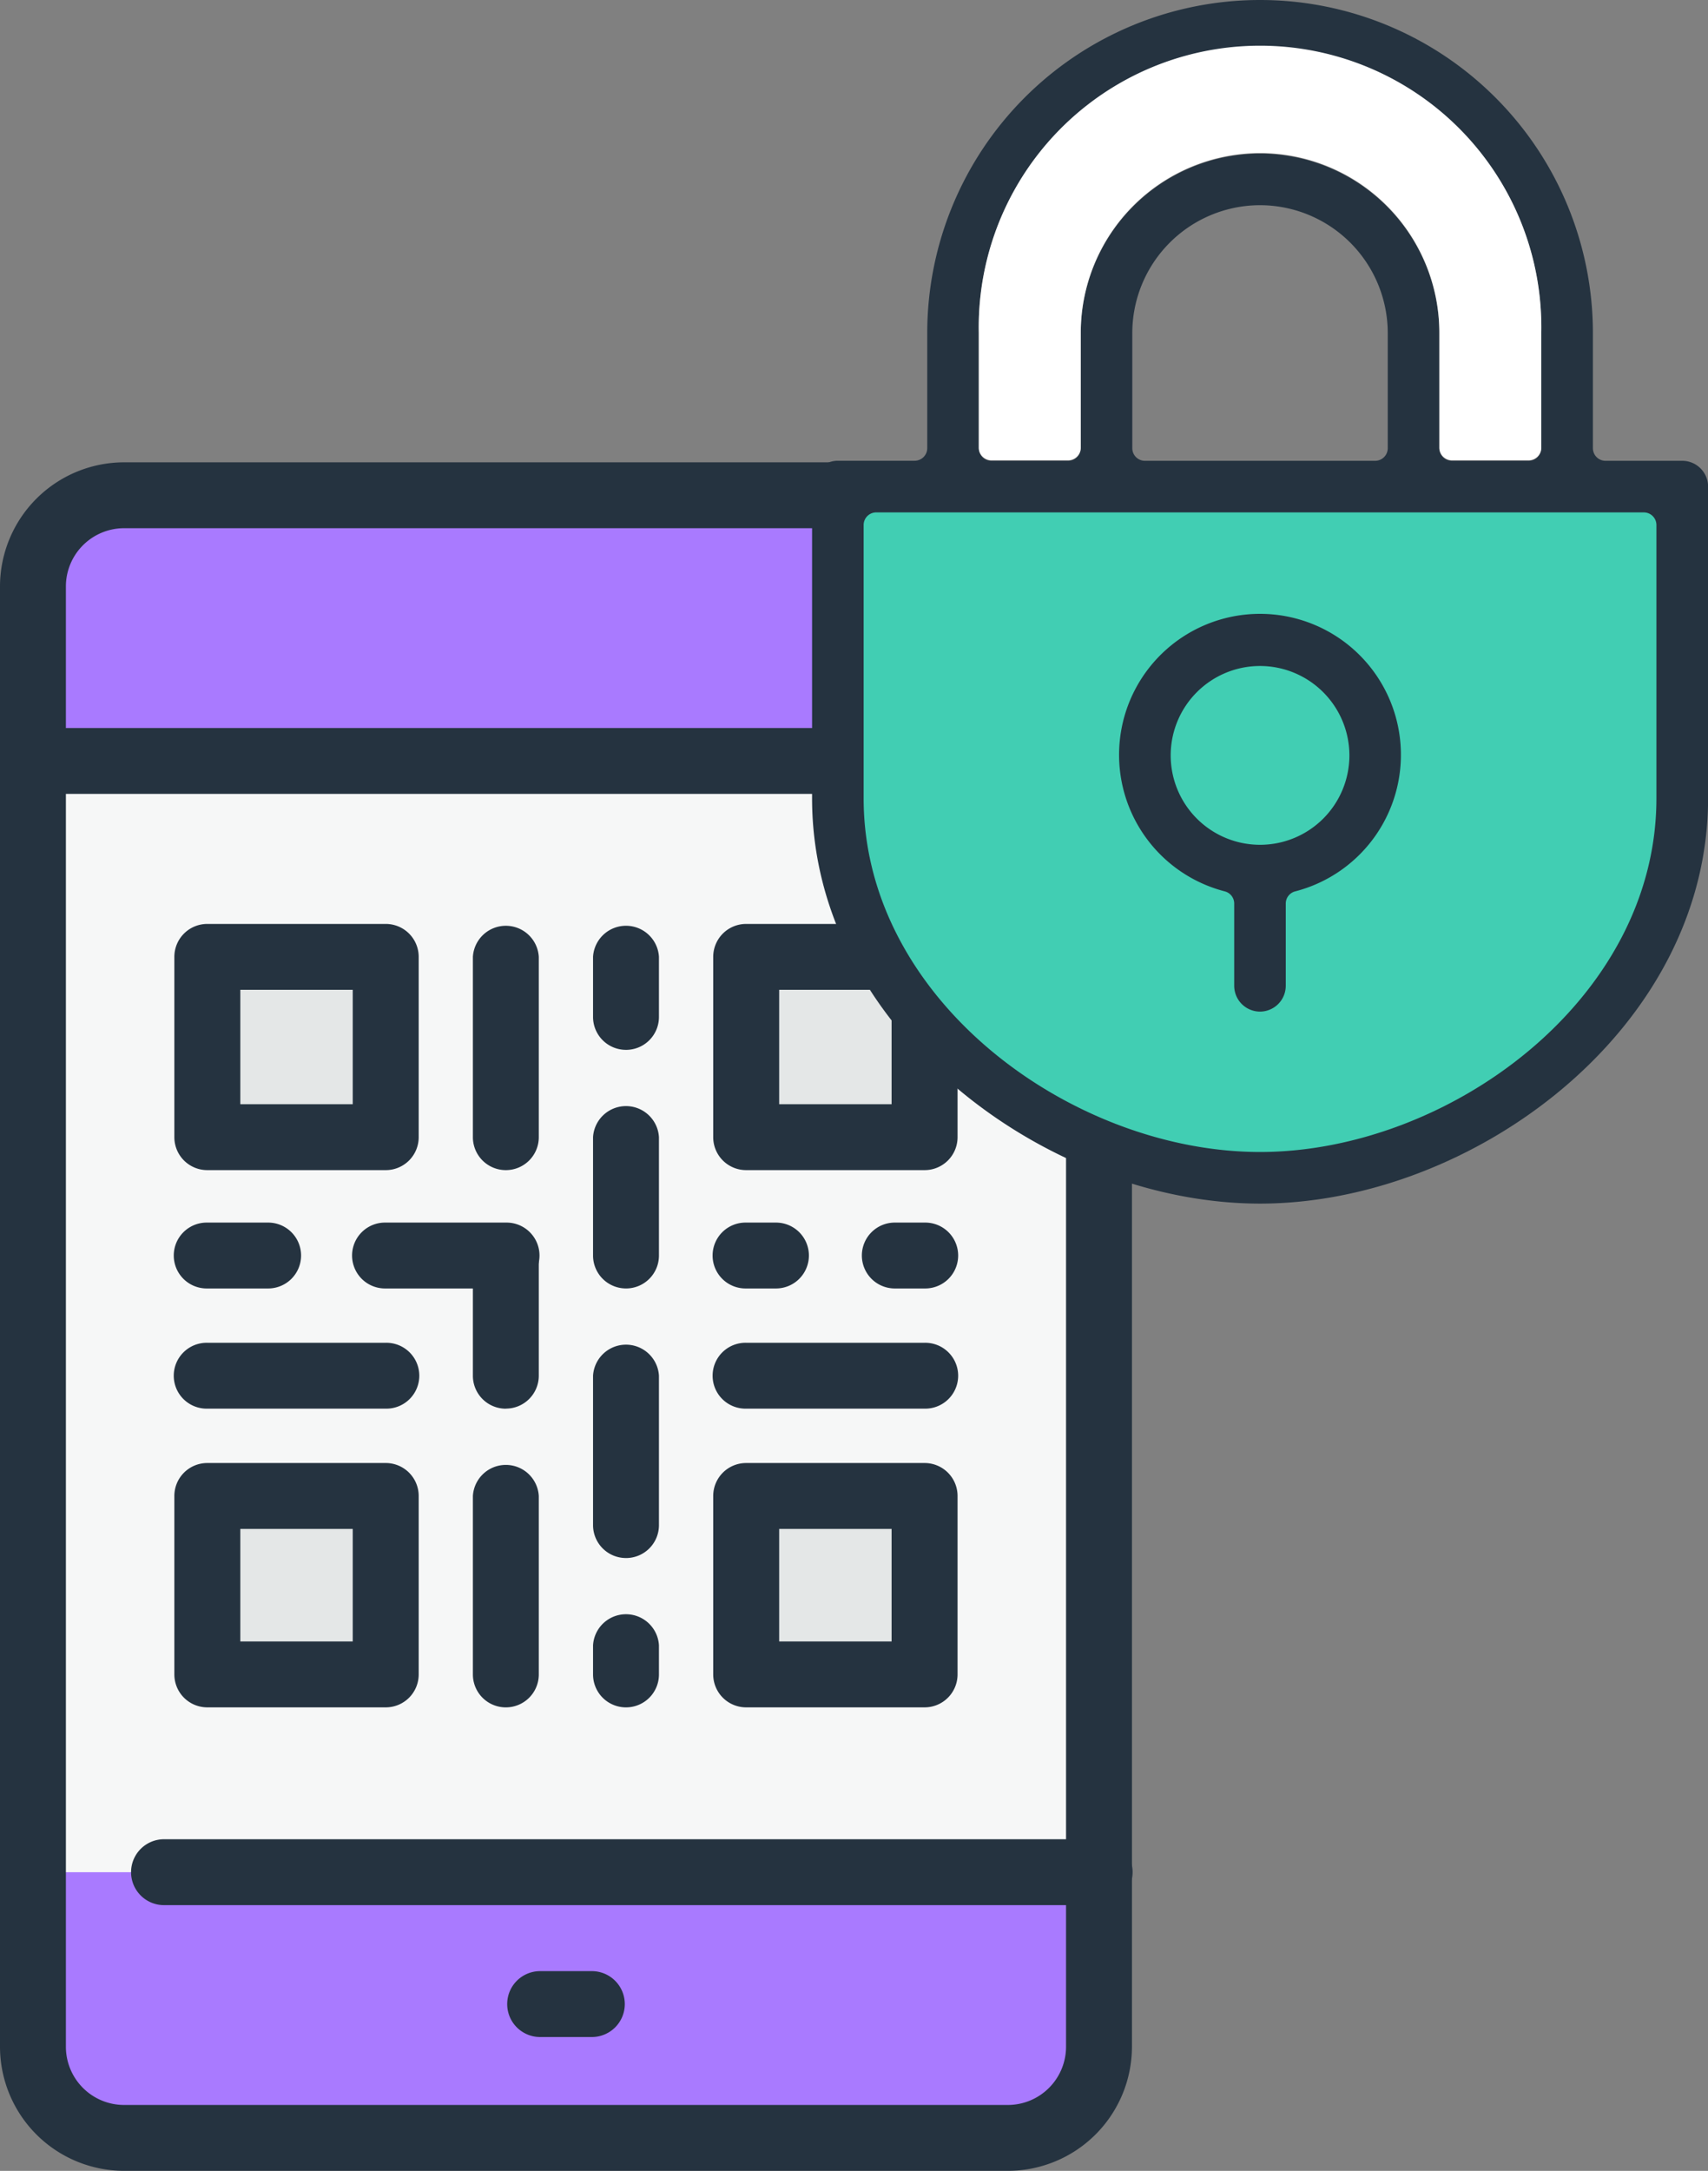 <svg xmlns="http://www.w3.org/2000/svg" width="119.007" height="151.176" viewBox="0 0 119.007 151.176"><rect x="0" y="0" width="119.007" height="151.176" fill="#808080" stroke="none"/><defs><style>.a{fill:#a97aff;}.a,.e{fill-rule:evenodd;}.b{fill:#f6f7f7;}.c{fill:none;}.d,.e{fill:#e4e7e7;}.f{fill:#253340;}.g{fill:#41ceb3;}.h{fill:#fff;}</style></defs><g transform="translate(-200 -1822.165)"><g transform="translate(200 1822.165)"><g transform="translate(0 32.196)"><path class="a" d="M419.35,799.036h61.584a6.341,6.341,0,0,0,6.348-6.348V690.993a6.34,6.34,0,0,0-6.348-6.347H419.35A6.34,6.34,0,0,0,413,690.993V792.688a6.341,6.341,0,0,0,6.348,6.348Z" transform="translate(-410.707 -682.35)"></path><rect class="b" width="74.279" height="77.385" transform="translate(2.295 20.798)"></rect><rect class="c" width="49.97" height="49.969" transform="translate(14.45 34.438)"></rect><rect class="d" width="12.425" height="12.559" transform="translate(14.45 34.438)"></rect><rect class="d" width="12.425" height="12.559" transform="translate(51.994 34.438)"></rect><rect class="d" width="12.425" height="12.425" transform="translate(14.45 71.983)"></rect><path class="e" d="M493.271,797.2H505.7v12.425H493.271Z" transform="translate(-441.276 -725.213)"></path><path class="f" d="M443.644,750H431.219a2.293,2.293,0,0,1-2.3-2.294V735.149a2.293,2.293,0,0,1,2.3-2.293h12.425a2.293,2.293,0,0,1,2.3,2.293v12.558A2.293,2.293,0,0,1,443.644,750Zm-10.129-4.587h7.833v-7.971h-7.833Z" transform="translate(-416.771 -700.71)"></path><path class="f" d="M504.282,750H491.857a2.293,2.293,0,0,1-2.3-2.294V735.149a2.293,2.293,0,0,1,2.3-2.293h12.425a2.293,2.293,0,0,1,2.3,2.293v12.558A2.293,2.293,0,0,1,504.282,750Zm-10.129-4.587h7.833v-7.971h-7.833Z" transform="translate(-439.863 -700.71)"></path><path class="f" d="M443.644,810.505H431.219a2.294,2.294,0,0,1-2.3-2.294V795.784a2.293,2.293,0,0,1,2.3-2.294h12.425a2.293,2.293,0,0,1,2.3,2.294v12.427A2.293,2.293,0,0,1,443.644,810.505Zm-10.129-4.588h7.833v-7.84h-7.833Z" transform="translate(-416.771 -723.802)"></path><path class="f" d="M504.282,810.505H491.857a2.293,2.293,0,0,1-2.3-2.294V795.784a2.293,2.293,0,0,1,2.3-2.294h12.425a2.293,2.293,0,0,1,2.3,2.294v12.427A2.294,2.294,0,0,1,504.282,810.505Zm-10.129-4.588h7.833v-7.84h-7.833Z" transform="translate(-439.863 -723.802)"></path><path class="f" d="M464.813,800.206a2.293,2.293,0,0,1-2.3-2.294V785.485a2.3,2.3,0,0,1,4.592,0v12.427A2.294,2.294,0,0,1,464.813,800.206Zm0-20.8a2.293,2.293,0,0,1-2.3-2.293v-8.371a2.3,2.3,0,0,1,4.592,0v8.371A2.293,2.293,0,0,1,464.813,779.4Z" transform="translate(-429.564 -713.502)"></path><path class="f" d="M478.335,787.414a2.294,2.294,0,0,1-2.3-2.294v-2.028a2.3,2.3,0,0,1,4.592,0v2.028A2.293,2.293,0,0,1,478.335,787.414Zm0-10.4a2.293,2.293,0,0,1-2.3-2.294v-10.4a2.3,2.3,0,0,1,4.592,0v10.4A2.293,2.293,0,0,1,478.335,777.015Zm0-18.774a2.293,2.293,0,0,1-2.3-2.294v-8.24a2.3,2.3,0,0,1,4.592,0v8.24A2.293,2.293,0,0,1,478.335,758.241Zm0-16.615a2.293,2.293,0,0,1-2.3-2.294v-4.183a2.3,2.3,0,0,1,4.592,0v4.183A2.293,2.293,0,0,1,478.335,741.626Z" transform="translate(-434.714 -700.71)"></path><path class="f" d="M443.644,784.551H431.219a2.294,2.294,0,1,1,0-4.587h12.425a2.294,2.294,0,1,1,0,4.587Z" transform="translate(-416.771 -718.65)"></path><path class="f" d="M452.019,771.033h-8.375a2.294,2.294,0,1,1,0-4.587h8.375a2.294,2.294,0,1,1,0,4.587Zm-16.612,0h-4.187a2.294,2.294,0,1,1,0-4.587h4.187a2.294,2.294,0,1,1,0,4.587Z" transform="translate(-416.771 -713.502)"></path><path class="f" d="M464.813,750a2.293,2.293,0,0,1-2.3-2.294V735.149a2.3,2.3,0,0,1,4.592,0v12.558A2.293,2.293,0,0,1,464.813,750Z" transform="translate(-429.564 -700.71)"></path><path class="f" d="M504.282,771.033h-2.026a2.294,2.294,0,1,1,0-4.587h2.026a2.294,2.294,0,1,1,0,4.587Zm-10.4,0h-2.026a2.294,2.294,0,1,1,0-4.587h2.026a2.294,2.294,0,1,1,0,4.587Z" transform="translate(-439.863 -713.502)"></path><path class="f" d="M504.282,784.551H491.857a2.294,2.294,0,1,1,0-4.587h12.425a2.294,2.294,0,1,1,0,4.587Z" transform="translate(-439.863 -718.65)"></path><path class="f" d="M479.521,799.917H417.938a8.652,8.652,0,0,1-8.642-8.641V689.583a8.653,8.653,0,0,1,8.642-8.645h61.583a8.653,8.653,0,0,1,8.645,8.645V791.277A8.652,8.652,0,0,1,479.521,799.917ZM417.938,685.526a4.058,4.058,0,0,0-4.051,4.057V791.277a4.057,4.057,0,0,0,4.051,4.053h61.583a4.058,4.058,0,0,0,4.053-4.053V689.583a4.058,4.058,0,0,0-4.053-4.057Z" transform="translate(-409.296 -680.938)"></path><path class="f" d="M491.518,840.391h-65.1a2.294,2.294,0,1,1,0-4.587h65.1a2.294,2.294,0,1,1,0,4.587Z" transform="translate(-414.944 -739.916)"></path><path class="f" d="M472.25,855.225h-3.51a2.294,2.294,0,1,1,0-4.587h3.51a2.294,2.294,0,1,1,0,4.587Z" transform="translate(-431.059 -745.565)"></path><path class="f" d="M476.686,715.411H411.592a2.294,2.294,0,1,1,0-4.587h65.094a2.294,2.294,0,1,1,0,4.587Z" transform="translate(-409.296 -692.32)"></path></g><g transform="translate(56.582 0)"><path class="g" d="M0,0H58.895V17.058A30.723,30.723,0,0,1,28.172,47.78h0A28.172,28.172,0,0,1,0,19.609Z" transform="translate(2.017 34.337)"></path><g transform="translate(0)"><g transform="translate(21.394 42.787)"><path class="f" d="M598.483,688.534a1.8,1.8,0,0,1-1.8-1.8V681.01a.877.877,0,0,0-.657-.849,9.819,9.819,0,1,1,4.907,0,.877.877,0,0,0-.658.849v5.728A1.8,1.8,0,0,1,598.483,688.534Zm0-24.068a6.226,6.226,0,1,0,6.226,6.226A6.233,6.233,0,0,0,598.483,664.466Z" transform="translate(-588.664 -660.874)"></path></g><path class="f" d="M585.324,675.588c-14.734,0-31.212-12.069-31.212-28.222V625.656a1.8,1.8,0,0,1,1.8-1.8h5.348a.878.878,0,0,0,.877-.878V614.96a23.19,23.19,0,0,1,46.38,0v8.022a.878.878,0,0,0,.878.878h5.348a1.8,1.8,0,0,1,1.8,1.8v21.709C616.537,663.518,600.058,675.588,585.324,675.588Zm-26.741-48.135a.878.878,0,0,0-.878.877v19.035c0,14.1,14.581,24.629,27.619,24.629s27.619-10.533,27.619-24.629V628.331a.878.878,0,0,0-.877-.877Zm26.741-24.986a12.508,12.508,0,0,1,12.493,12.493v8.022a.878.878,0,0,0,.878.878h5.349a.878.878,0,0,0,.877-.878V614.96a19.6,19.6,0,1,0-39.193,0v8.022a.878.878,0,0,0,.878.878h5.348a.878.878,0,0,0,.878-.878V614.96A12.508,12.508,0,0,1,585.324,602.467Zm0,3.593a8.91,8.91,0,0,0-8.9,8.9v8.022a.878.878,0,0,0,.877.878h16.045a.878.878,0,0,0,.877-.878V614.96A8.91,8.91,0,0,0,585.324,606.06Z" transform="translate(-554.112 -591.77)"></path></g><path class="h" d="M592.469,604.616a12.508,12.508,0,0,1,12.493,12.493v8.022a.878.878,0,0,0,.878.878h5.348a.878.878,0,0,0,.877-.878v-8.022a19.6,19.6,0,1,0-39.193,0v8.022a.878.878,0,0,0,.878.878H579.1a.878.878,0,0,0,.878-.878v-8.022A12.508,12.508,0,0,1,592.469,604.616Z" transform="translate(-561.256 -593.957)"></path></g></g></g></svg>